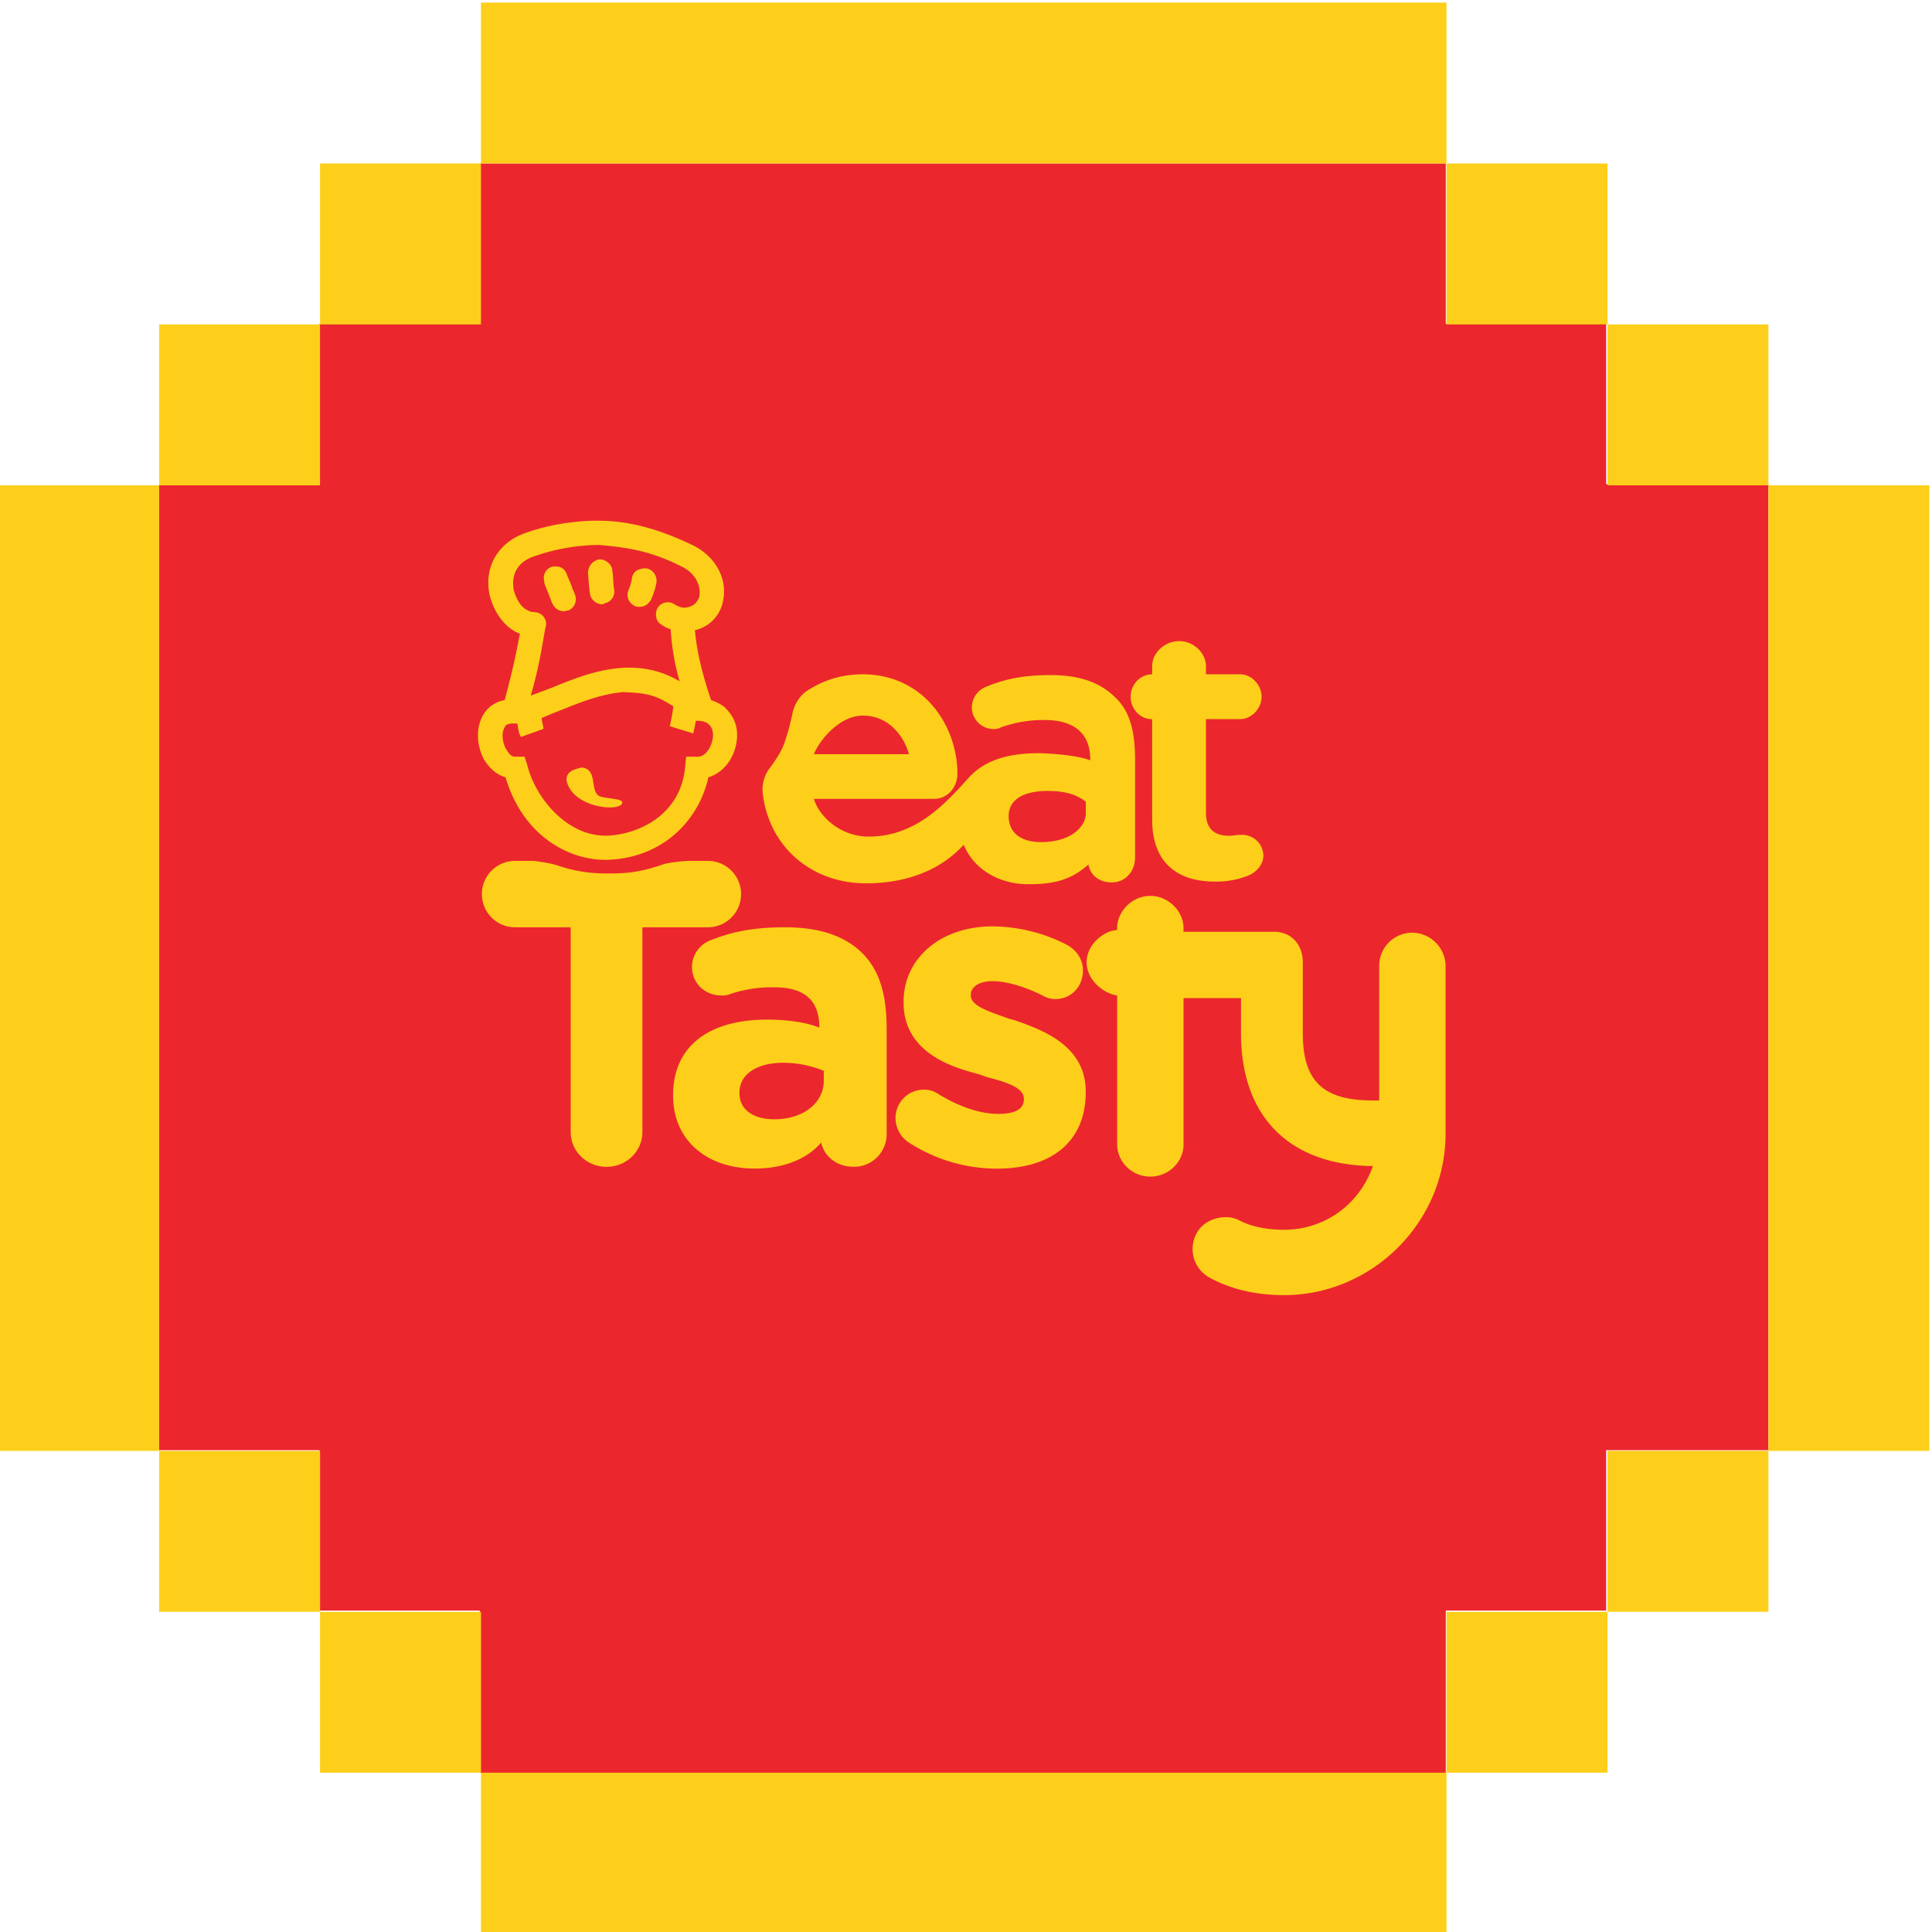 <svg viewBox="0 0 1024 1024" xmlns="http://www.w3.org/2000/svg"><path d="m937.3 256.62h-86v-85h-85v-85h-512v85h-85v85h-85v512h85v85h85v86h512v-86h85v-85h86z" fill="#eb272d"/><g fill="#fdcf1a"><path d="m254.92 1.36v85.29h511.76v-85.29zm511.76 85.29v85.29h85.32v-85.29zm85.32 85.29v85.29h85.29v-85.29zm85.29 85.29v511.77h85.29v-511.76zm0 511.76h-85.29v85.29h85.29v-85.28zm-85.29 85.3h-85.32v85.29h85.32zm-85.29 85.29h-511.79v85.29h511.76v-85.29zm-511.76 0v-85.29h-85.33v85.29zm-85.29-85.29v-85.29h-85.33v85.29zm-85.33-85.29v-511.76h-85.33v511.76zm0-511.76h85.29v-85.3h-85.29v85.29zm85.29-85.29h85.29v-85.3h-85.29v85.29z"/><path d="m317.45 276c18.07 0 34.71 5.71 50.4 13.31 11.89 6.18 18.07 18.07 15.22 30a19.46 19.46 0 0 1 -14.75 14.69c1 10.94 3.33 21.4 8.56 37.09 4.28 1.43 7.13 3.33 8.56 5.23a18.68 18.68 0 0 1 5.23 13.31c0 9.51-5.71 19.5-15.22 22.35-4.76 21.87-23.3 42.8-53.73 43.75h-1c-18.54 0-43.27-11.89-52.78-43.75-4.76-1.43-8.56-4.76-11.41-9.51-4.28-8.08-4.28-17.59 0-24.25a16.09 16.09 0 0 1 10.94-7.13c4.28-15.69 6.18-25.2 8.08-35.19-7.55-2.84-13.74-10.9-16.12-20.9-2.85-14.27 4.28-27.1 18.54-32.33a113 113 0 0 1 28.53-6.18 80.6 80.6 0 0 1 10.95-.49zm12.84 90.82c-11.41 1-22.35 5.23-32.81 9.51-3.8 1.43-7.13 2.85-10.46 4.28.48 2.85 1 4.76 1 5.71l-11.89 4.28c-1-1.43-1.43-3.8-1.9-7.13h-2.85c-2.85 0-3.8 1.43-3.8 1.9-1.9 2.85-1.43 7.61.48 11.41 1 1.43 2.38 4.28 4.76 4.28h5.18l1.43 4.28c4.28 17.59 20.92 37.57 41.37 37.57h1c15.22-.48 39-10 41.37-36.61l.48-5.23h6.18c4.76 0 8.08-6.66 8.08-11.41 0-4.28-2.38-7.61-8.08-7.61h-1c-.48 2.38-1 5.23-1.43 6.66l-12.4-3.82c.48-1.9 1.43-6.66 1.9-10.46-9.97-6.66-15.68-7.13-26.62-7.61zm-21.87 39.94 1.9.48c5.71 2.38 2.85 10.94 6.66 14.27 1.9 1.9 12.84 1.43 12.84 3.8 0 5.23-26.15 3.33-29.48-11.41-.49-5.23 4.27-6.18 8.07-7.13zm9-117.93a106.66 106.66 0 0 0 -34.69 6.17c-8.08 2.85-11.89 9-10.46 17.59 1.43 5.23 4.28 10.94 10.46 11.89 0-.48.48 0 .48 0a6.26 6.26 0 0 1 6.18 7.13l-.48 1.9c-1.9 10.94-3.33 20.45-7.61 35.19l11.41-4.28c18.54-7.61 43.27-17.59 67.52-3.33a124.39 124.39 0 0 1 -4.76-27.58 14.87 14.87 0 0 1 -4.76-2.38c-2.85-1.43-3.8-5.23-2.38-8.56a6.38 6.38 0 0 1 9-2.38 12.34 12.34 0 0 0 4.76 1.9c5.71 0 7.61-3.33 8.56-5.71 1-5.23-1.43-11.89-8.56-15.69-15.64-8.05-27.53-10.42-44.64-11.85zm-22.82 11.41c3.33 0 5.23 1.9 6.18 5.23a55.35 55.35 0 0 1 2.85 7.13 8 8 0 0 1 1 2.38 6.45 6.45 0 0 1 -3.33 8.56 20.59 20.59 0 0 0 -2.38.48 6.77 6.77 0 0 1 -6.18-4.28c-.48-.48-.48-1.43-1-2.38-1.9-5.23-3.33-7.61-3.33-9.51a6.18 6.18 0 0 1 4.76-7.61zm47.08 1h1a6.74 6.74 0 0 1 5.23 7.61 40 40 0 0 1 -2.85 9c-1.43 2.38-3.33 3.8-6.18 3.8a4.29 4.29 0 0 1 -2.38-.48 6.45 6.45 0 0 1 -3.33-8.56 24.19 24.19 0 0 0 1.83-6.61c1-3.37 2.89-4.32 6.7-4.8zm-23.78-4.76c3.33 0 6.66 2.85 6.66 6.18.48 2.85.48 8.08 1 10a6.38 6.38 0 0 1 -5.23 7.13 1.47 1.47 0 0 1 -1 .48 6.67 6.67 0 0 1 -6.66-5.71c-.48-3.33-1-10.46-1-10.94a7.2 7.2 0 0 1 6.25-7.17zm-45.65 16.17a2.86 2.86 0 0 0 .48 1.9c0 1-.48-1-.48-1.9z"/><path d="m609.7 474.84c9.51 0 17.59 8.08 17.59 17.12v1.9h48c9 0 15.22 6.66 15.22 16.17v37.57c0 25.68 10.94 35.66 37.09 35.66h3.4v-71.33a17.55 17.55 0 0 1 17.59-17.59 17.87 17.87 0 0 1 17.59 17.59v88.92c0 47.08-39 85.59-85.59 85.59-14.27 0-27.58-2.85-39-9a17.34 17.34 0 0 1 -7.61-23.3c2.85-5.71 9-9 15.69-9a15.06 15.06 0 0 1 7.61 1.9c6.66 3.33 14.74 4.76 23.3 4.76 21.4 0 39.94-13.31 47.08-33.76-44.22-.48-69.9-26.15-69.9-70.38v-18.66h-30.46v77.51c0 9.51-8.08 17.12-17.59 17.12s-17.59-7.61-17.59-17.12v-78.89c-7.13-1-16.17-8.08-16.17-17.59s9-16.64 16.17-17.12v-1c-.01-8.99 8.07-17.07 17.58-17.07zm-194.48 88.44a57.24 57.24 0 0 1 21.4 4.28v5.23c0 11.89-10.94 20.45-26.15 20.45-11.41 0-18.54-5.23-18.54-13.79v-.45c-.01-9.53 9.07-15.72 23.29-15.72zm1-71.8c-15.22 0-27.1 1.9-39 6.66a15.29 15.29 0 0 0 -10.46 14.27c0 8.56 6.66 15.22 15.69 15.22a11.15 11.15 0 0 0 5.23-1 69.71 69.71 0 0 1 22.82-3.33c16.17 0 23.78 7.13 23.78 21.4-6.66-2.85-17.12-4.28-27.58-4.28-31.86 0-49.93 14.74-49.93 39.94v.48c0 23.3 17.59 38.52 43.27 38.52 14.74 0 27.58-4.76 35.19-13.79 1.43 6.66 7.61 12.84 17.12 12.84a17.26 17.26 0 0 0 17.59-17.59v-55.61c0-18.07-3.8-30.91-12.84-39.94s-22.39-13.79-40.93-13.79zm109.78-.48c-27.1 0-47.08 16.64-47.08 39.94v.48c0 26.63 26.15 34.24 38.52 37.57 1.9.48 4.28 1.43 5.71 1.9 10.94 2.85 19.5 5.71 19.5 11.41v.48c0 4.76-4.28 7.61-13.31 7.61-10 0-20.92-3.8-31.86-10.46a13.16 13.16 0 0 0 -7.61-2.38 15 15 0 0 0 -15.22 15.22 15.6 15.6 0 0 0 7.13 12.84 86.05 86.05 0 0 0 46.6 13.79c30 0 47.08-15.22 47.08-40.42v-.48c0-24.73-23.78-32.81-37.09-37.57l-3.37-.93c-10.46-3.8-20.45-6.66-20.45-12.36v-.48c0-4.28 4.76-7.13 11.41-7.13s16.17 2.38 26.63 7.61a13.75 13.75 0 0 0 6.66 1.9c8.56 0 14.74-6.66 14.74-15.22 0-5.71-3.33-10.94-9-13.79a87.33 87.33 0 0 0 -38.99-9.53zm-243-34.71h-10a17.59 17.59 0 0 0 0 35.19h29.48v108.42c0 10.46 8.56 18.54 19 18.54s19-8.08 19-18.54v-108.42h34.71a17.59 17.59 0 0 0 0-35.19h-10c-.48 0-10.94.48-15.22 2.38-6.18 1.9-13.31 4.28-25.68 4.28h-2.29a78.34 78.34 0 0 1 -26.63-4.28c-4.26-1.43-12.37-2.38-12.37-2.38zm174.51-77c13.79 0 21.87 11.41 24.25 20.45h-50.4c2.88-7.17 13.34-20.48 26.18-20.48zm98 39.94c9 0 15.22 1.9 20 5.71v6.18c0 7.13-8.08 15.22-23.78 15.22-10.94 0-17.12-5.23-17.12-13.79s7.57-13.35 20.88-13.35zm-98.43-61.82a52.5 52.5 0 0 0 -30.43 9.51 19.87 19.87 0 0 0 -6.65 11.39 131.9 131.9 0 0 1 -4.31 15.69c-1.9 5.23-5.71 10.46-8.56 14.27a19.13 19.13 0 0 0 -2.85 12.36c3.33 28.06 25.68 47.55 54.68 47.55 14.74 0 36.14-3.33 51.83-20.45 5.23 12.84 18.54 20.92 34.24 20.92 12.84 0 22.35-1.9 31.86-10.46 1 5.71 5.71 9.51 12.36 9.51 7.13 0 12.36-5.71 12.36-13.31v-51.39c0-15.69-2.85-26.15-10.46-33.29-8.08-8.08-19-11.89-34.24-11.89-12.36 0-22.82 1.43-34.24 6.18a11.94 11.94 0 0 0 -7.59 11 11.57 11.57 0 0 0 11.41 11.41 7.82 7.82 0 0 0 4.28-1 67.49 67.49 0 0 1 22.82-3.8c11.41 0 24.25 3.8 24.25 20.92v.47c-4.76-1.9-14.27-3.33-26.63-3.8h-.48c-17.59 0-29.48 4.28-37.57 13.31-12.36 13.79-28.06 30.91-52.78 30.91-14.74 0-26.15-10.46-29-20h63.72c7.13 0 12.36-6.18 12.36-13.31.01-25.11-17.59-52.72-50.4-52.72zm167.86-17.59c-7.61 0-14.27 6.18-14.27 13.31v4.28c-6.66 0-11.41 5.71-11.41 11.89s4.76 11.89 11.41 11.89v53.26c0 21.4 11.89 32.81 33.29 32.81a45.28 45.28 0 0 0 18.04-3.36c3.33-1.43 7.61-5.23 7.61-10.46a11.17 11.17 0 0 0 -11.41-10.94h-1.43c-1.43 0-3.33.48-5.23.48-8.08 0-12.36-3.8-12.36-12.36v-49.46h18.07c6.18 0 11.41-5.71 11.41-11.89s-5.23-11.89-11.41-11.89h-18.06v-4.28c0-7.1-6.66-13.31-14.27-13.31z"/></g></svg>